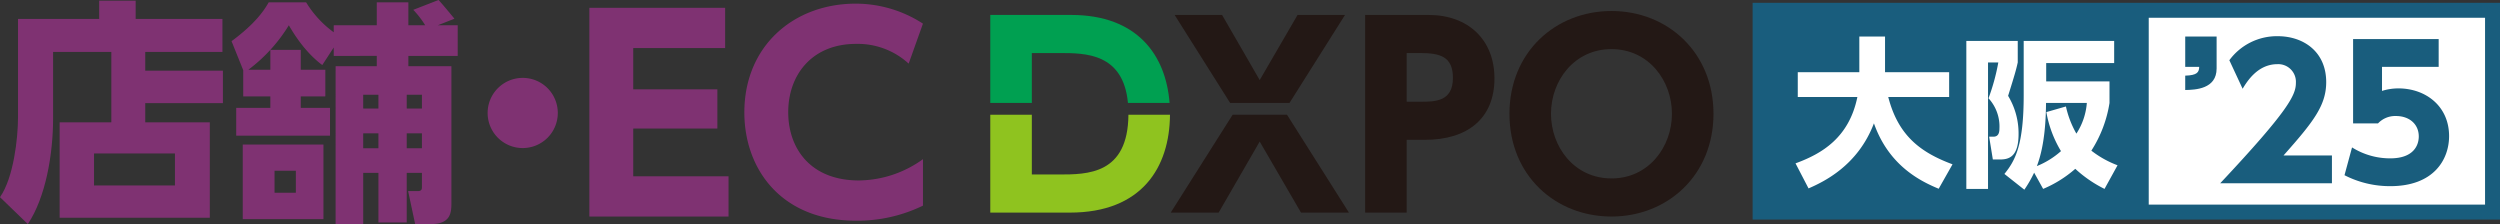 <svg xmlns="http://www.w3.org/2000/svg" width="669.002" height="59.963" viewBox="0 0 669.002 59.963">
  <rect x="0" y="0" width="669.002" height="59.963" fill="#333333" stroke="none"/>
  <g id="logo-ec-dxpo-osaka" transform="translate(-3750 -1427.247)">
    <g id="logo-ec-dxpo" transform="translate(3750 1427.247)">
      <g id="logo-dxpo" transform="translate(265 2.945)">
        <path id="パス_12109" data-name="パス 12109" d="M734.177,76.165h7.5c6.9,0,16.97.059,18.224,13.353h11.136c-.978-12.735-8.589-23.549-26.334-23.549H723.059V89.518h11.118Z" transform="translate(-723.059 -64.915)" fill="#00a051"/>
        <path id="パス_12110" data-name="パス 12110" d="M741.348,108.665h-7.171V92.671H723.059v26.191h21.316c19.225,0,26.682-12.089,26.772-26.191h-11.12C759.91,108.658,749.069,108.665,741.348,108.665Z" transform="translate(-723.059 -64.915)" fill="#8fc31f"/>
        <path id="パス_12111" data-name="パス 12111" d="M787.916,92.671l-16.575,26.191h12.828L795.156,99.85l11.053,19.013h12.828L802.462,92.671Z" transform="translate(-723.059 -64.915)" fill="#231815"/>
        <path id="パス_12112" data-name="パス 12112" d="M817.985,65.969h-12.7L795.156,83.4,785.091,65.969h-12.7l14.855,23.55H803.13Z" transform="translate(-723.059 -64.915)" fill="#231815"/>
        <path id="パス_12113" data-name="パス 12113" d="M840.347,65.969H823.373v52.893h11.119V99.389h4.868c11.513,0,18.619-5.79,18.619-16.447C857.979,72.678,851.005,65.969,840.347,65.969ZM838.11,89.192h-3.618V76.165h3.618c5.4,0,8.751.988,8.751,6.646C846.861,89.192,842.058,89.192,838.11,89.192Z" transform="translate(-723.059 -64.915)" fill="#231815"/>
        <path id="パス_12114" data-name="パス 12114" d="M889.289,64.915c-14.934,0-27.3,10.988-27.3,27.5,0,16.579,12.369,27.5,27.3,27.5,15,0,27.3-11.052,27.3-27.5C916.591,76.034,904.354,64.915,889.289,64.915Zm0,44.8c-10,0-16.184-8.487-16.184-17.3s6.184-17.3,16.184-17.3,16.184,8.487,16.184,17.3S899.288,109.718,889.289,109.718Z" transform="translate(-723.059 -64.915)" fill="#231815"/>
      </g>
      <g id="logo-ec">
        <g id="グループ_14501" data-name="グループ 14501" transform="translate(-457.761 -400.074)">
          <path id="パス_12195" data-name="パス 12195" d="M496.63,418.977h20.78v8.7H496.63v5.133h17.275v25.537H473.722V432.81h13.832V413.97H471.969v17.839c0,9.388-1.941,21.03-6.76,28.228l-7.448-7.2c3.63-5.195,4.819-15.71,4.819-21.344v-26.35H484.3v-4.883h9.764v4.883h23.222v8.825H496.63Zm7.949,22.158H482.922v8.574h21.657Z" fill="#7f3272"/>
          <path id="パス_12196" data-name="パス 12196" d="M522.848,418.852l-3.129-7.761c6.635-4.883,8.825-8.45,9.952-10.391h10.015a27.566,27.566,0,0,0,7.385,8.012v-1.878h11.517V400.7h8.45v6.134h4.506a24.606,24.606,0,0,0-3.191-4.131l6.759-2.629c.626.626,2.879,3.318,4.256,5.008l-4.444,1.752h5.32v8.2H567.038v2.755h11.517v36.8c0,2.5-.314,5.445-5.446,5.445h-4.256l-1.878-8.825H569.6c.814,0,1.064-.376,1.064-.94v-3.943H566.6V459.6h-7.574v-13.27h-4.069v13.708h-7.386V417.788h11.017v-2.755H547.071V412.78l-3.067,4.7c-4.882-3.63-7.949-8.951-8.95-10.641a42.546,42.546,0,0,1-10.829,11.893h5.883v-5.321h8.137v5.321h6.572v7.135h-6.572v3.067h7.824v7.448h-25.1v-7.448h9.137v-3.067h-7.26Zm21.469,19.9v19.967H522.723V438.756Zm-7.386,7.011h-5.7v5.882h5.7Zm22.095-20.343h-4.069v3.693h4.069Zm0,10.328h-4.069v4.006h4.069Zm11.642-10.328H566.6v3.693h4.068Zm0,10.328H566.6v4.006h4.068Z" fill="#7f3272"/>
          <path id="パス_12197" data-name="パス 12197" d="M607.028,430.306a9.389,9.389,0,1,1-9.388-9.389A9.376,9.376,0,0,1,607.028,430.306Z" fill="#7f3272"/>
        </g>
        <g id="グループ_14502" data-name="グループ 14502" transform="translate(-457.761 -400.074)">
          <path id="パス_12198" data-name="パス 12198" d="M649.727,423.98v10.491H627.218v12.783h25.5v10.768H615.477V402.166h36.334v10.769H627.218V423.98Z" fill="#7f3272"/>
          <path id="パス_12199" data-name="パス 12199" d="M704.746,455.1a40.015,40.015,0,0,1-17.924,4.03c-20.147,0-29.873-13.964-29.873-28.97,0-17.785,13.2-29.109,29.8-29.109a33.065,33.065,0,0,1,17.994,5.349l-3.82,10.7a20.181,20.181,0,0,0-14.1-5.281c-11.741,0-18.133,8.268-18.133,18.272,0,9.726,5.975,18.271,18.9,18.271a29.669,29.669,0,0,0,17.16-5.7Z" fill="#7f3272"/>
        </g>
      </g>
    </g>
    <g id="logo-osaka" transform="translate(4219 1428)">
      <rect id="長方形_2102" data-name="長方形 2102" width="196" height="54" transform="translate(2 2)" fill="#fff"/>
      <g id="グループ_15025" data-name="グループ 15025" transform="translate(-90.764 -690.957)">
        <g id="グループ_12961" data-name="グループ 12961" transform="translate(201.66 681.456)">
          <path id="パス_13132" data-name="パス 13132" d="M1.872-41.472v8.112H5.616c-.048,1.44-.528,2.256-3.744,2.352v3.84c2.688-.048,8.4-.24,8.4-5.76v-8.544Z" transform="translate(3 60)" fill="#195d7d"/>
          <path id="パス_13459" data-name="パス 13459" d="M17.232-7.44c7.92-8.928,11.424-13.344,11.424-19.632,0-8.16-6.1-12.288-12.96-12.288a15.787,15.787,0,0,0-12.96,6.432L6.288-25.3c1.2-1.968,4.032-6.576,9.312-6.576a4.728,4.728,0,0,1,4.944,4.992C20.544-23.664,18.72-19.632.288,0h29.9V-7.44Zm41.52-31.152h-22.9v22.56h6.672A6.333,6.333,0,0,1,47.328-18c3.552,0,6.1,2.16,6.1,5.472,0,2.112-1.152,5.856-7.632,5.856A19.116,19.116,0,0,1,35.568-9.6L33.552-2.16A26.638,26.638,0,0,0,45.84.768c11.568,0,15.7-7.1,15.7-13.392,0-8.112-6.384-12.768-13.536-12.768a14.658,14.658,0,0,0-4.416.672v-6.432H58.752Z" transform="translate(13.942 57.795)" fill="#195d7d"/>
        </g>
        <path id="中マド_2" data-name="中マド 2" d="M17628,16973l0,0v0h-200v-58h200v58Zm-94-54v50h90v-50h-90Z" transform="translate(-17337.234 -16224.043)" fill="#195d7d"/>
        <path id="パス_13131" data-name="パス 13131" d="M4.128,3.87c4.128-1.806,13.2-6.106,17.5-17.415C25.542-2.451,33.712,1.806,38.958,3.956l3.7-6.536C34.1-5.762,28.122-10.234,25.456-20.6h16.3v-6.622H24.6v-9.546h-6.88v9.546H1.247V-20.6H17.2C14.964-9.675,7.7-5.418.645-2.838ZM86.817-2.322a26.53,26.53,0,0,1-7.009-3.913,32.939,32.939,0,0,0,4.859-12.771v-5.762H67.725v-4.9H85.914V-35.6H61.705V-21.07c0,13.416-2.279,17.5-5.16,21.07l5.332,4.214A32.241,32.241,0,0,0,64.5-.344L66.908,4a31.584,31.584,0,0,0,8.6-5.375A33.185,33.185,0,0,0,83.334,4ZM67.768-16.555A30.441,30.441,0,0,0,71.681-6.106a22.25,22.25,0,0,1-6.45,4c2.236-5.805,2.408-13.2,2.451-16.9H78.6a17.429,17.429,0,0,1-2.795,8.213,25.867,25.867,0,0,1-2.8-7.267ZM46.354,4h5.805V-29.842h2.752a55.076,55.076,0,0,1-2.623,9.589,11.165,11.165,0,0,1,2.924,8.127c0,1.505-.559,2.15-1.591,2.15H52.46l.989,6.106H55c2.064,0,5.332,0,5.332-6.794A19.39,19.39,0,0,0,57.534-20.9c1.72-5.5,2.15-6.966,2.58-8.944V-35.6H46.354Z" transform="translate(101.602 736.754)" fill="#fff"/>
      </g>
    </g>
  </g>
</svg>
